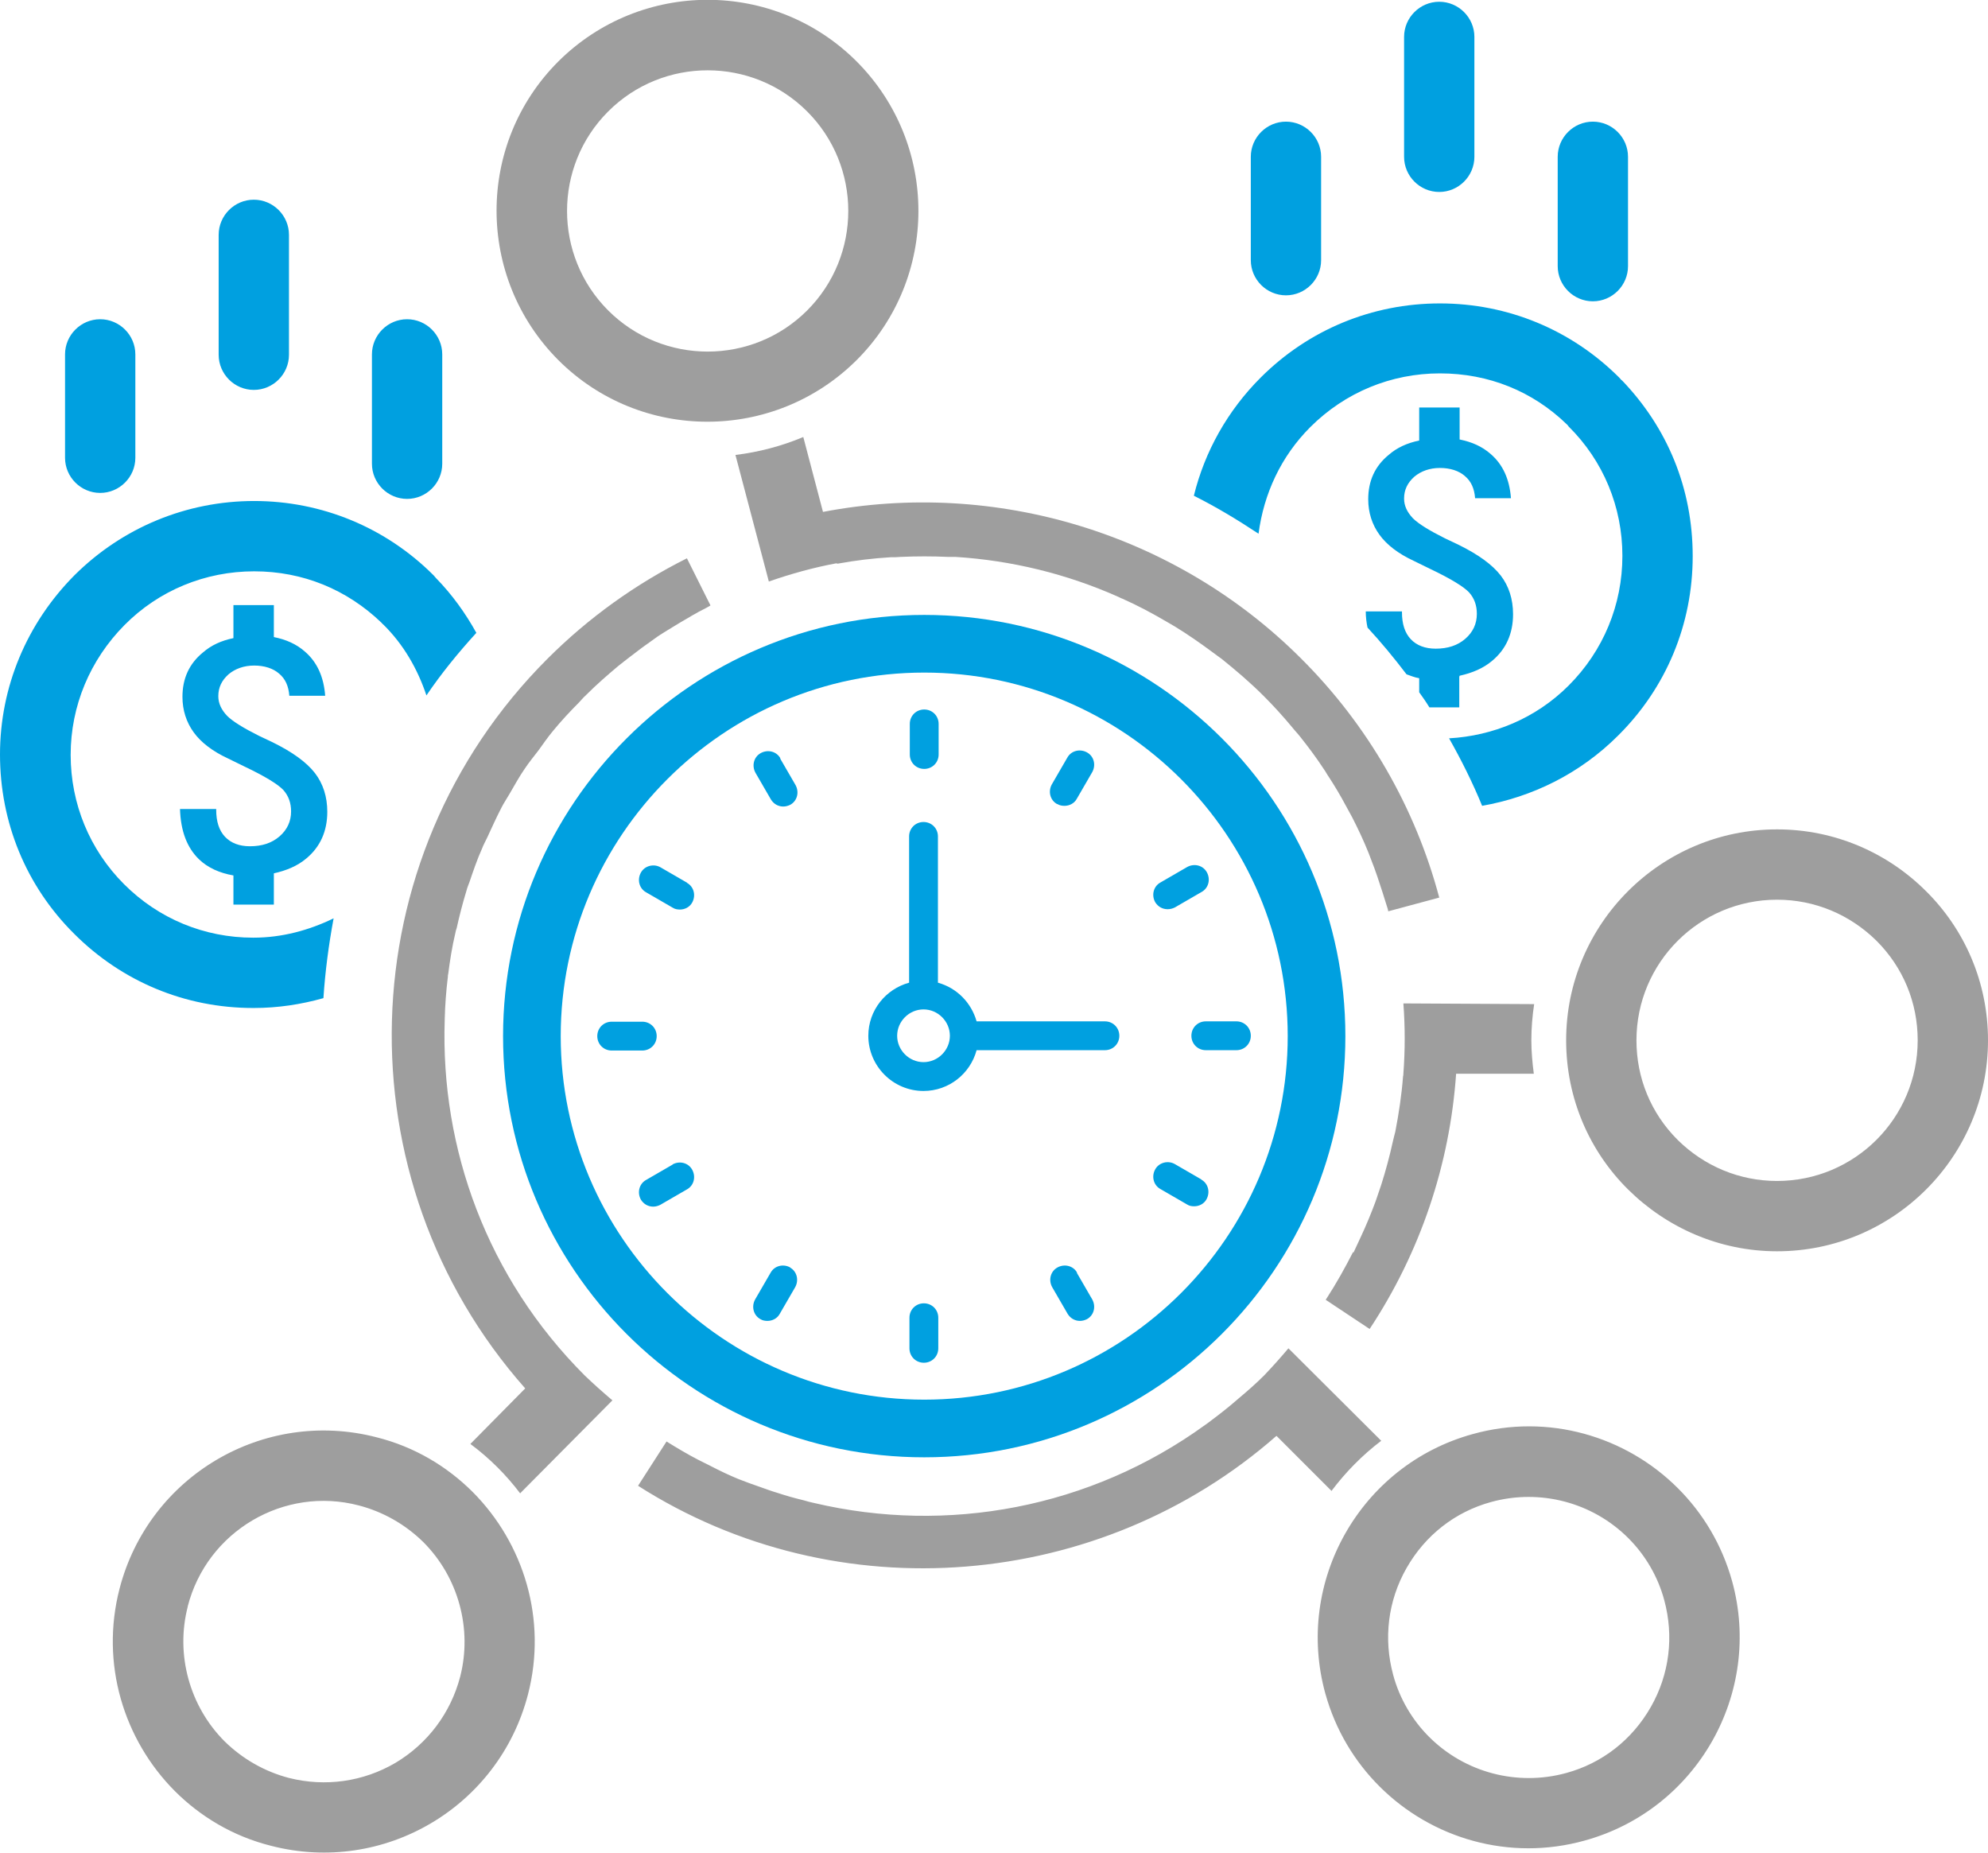 <?xml version="1.0" encoding="UTF-8"?><svg id="b" xmlns="http://www.w3.org/2000/svg" viewBox="0 0 56.55 52.7"><defs><style>.d{fill:#00a0e0;}.e{fill:#9e9e9e;}</style></defs><g id="c"><g><path class="d" d="M36.58,8.4c.55,0,1-.45,1-1v-2.94c0-.55-.45-1-1-1s-1,.45-1,1v2.94c0,.55,.45,1,1,1Zm4.36-2.94c.55,0,1-.45,1-1V1.05c0-.55-.45-1-1-1s-1,.45-1,1v3.41c0,.55,.45,1,1,1Zm4.37,3.11c.55,0,1-.45,1-1v-3.11c0-.55-.45-1-1-1s-1,.45-1,1v3.11c0,.55,.45,1,1,1Zm-3.79,10.65c.36-.08,.67-.21,.92-.42,.4-.33,.6-.78,.6-1.33,0-.43-.12-.8-.35-1.1-.24-.31-.64-.6-1.21-.88l-.38-.18c-.44-.22-.75-.41-.91-.57-.16-.17-.25-.35-.25-.56,0-.25,.1-.45,.29-.62,.19-.16,.44-.25,.73-.25s.54,.08,.71,.23c.18,.15,.27,.36,.29,.63h1.02c-.04-.54-.23-.96-.58-1.26-.24-.21-.53-.34-.88-.41v-.91h-1.15v.94c-.34,.07-.63,.2-.87,.41-.39,.32-.58,.74-.58,1.26,0,.38,.11,.72,.32,1.01,.21,.29,.54,.54,.97,.74l.47,.23c.59,.28,.96,.51,1.11,.67,.15,.17,.22,.37,.22,.61,0,.28-.11,.52-.33,.71-.22,.19-.5,.28-.84,.28-.3,0-.54-.09-.71-.27-.17-.18-.25-.44-.25-.76v-.03h-1.03c0,.16,.02,.32,.05,.46,.39,.42,.76,.87,1.11,1.33,.12,.04,.23,.09,.36,.11v.4c.1,.14,.2,.28,.29,.43h.85v-.87Zm4.61-8.4s-.04-.05-.07-.08c-1.36-1.36-3.17-2.11-5.1-2.11s-3.74,.75-5.1,2.11c-.94,.94-1.59,2.1-1.9,3.36,.64,.32,1.25,.69,1.84,1.08,.15-1.14,.64-2.2,1.47-3.03,.99-.99,2.3-1.53,3.69-1.53s2.64,.51,3.61,1.45c.02,.02,.04,.04,.05,.06,.99,.98,1.53,2.29,1.53,3.68s-.54,2.7-1.53,3.69c-.94,.94-2.16,1.43-3.4,1.5,.35,.62,.67,1.26,.94,1.92,1.42-.25,2.78-.91,3.87-2,1.37-1.36,2.12-3.17,2.12-5.1s-.72-3.66-2.02-5.01ZM12.33,16.36c-1.36-1.36-3.18-2.11-5.1-2.11s-3.74,.75-5.11,2.11C.76,17.73,0,19.54,0,21.46c0,1.93,.74,3.74,2.11,5.1,1.36,1.36,3.16,2.11,5.09,2.11h.02c.68,0,1.34-.1,1.98-.28,.05-.76,.15-1.52,.29-2.27-.7,.34-1.47,.55-2.28,.55h-.01c-1.39,0-2.69-.54-3.67-1.52h0c-.98-.98-1.52-2.29-1.52-3.68,0-1.39,.55-2.7,1.53-3.69s2.3-1.53,3.69-1.53,2.64,.52,3.62,1.46c.02,.02,.03,.04,.05,.05,.58,.57,.98,1.27,1.23,2.02,.42-.62,.9-1.21,1.42-1.78-.31-.56-.69-1.09-1.15-1.56-.02-.02-.04-.05-.06-.07Zm-.75-2.17c.55,0,1-.45,1-1v-3.11c0-.55-.45-1-1-1s-1,.45-1,1v3.11c0,.55,.45,1,1,1Zm-3.79,11.52v-.87c.36-.08,.67-.21,.92-.42,.4-.33,.6-.78,.6-1.33,0-.43-.12-.8-.35-1.1-.24-.31-.64-.6-1.21-.88l-.38-.18c-.44-.22-.75-.41-.91-.57-.16-.17-.25-.35-.25-.56,0-.25,.1-.45,.29-.62,.19-.16,.44-.25,.73-.25s.54,.08,.71,.23c.18,.15,.27,.36,.29,.63h1.02c-.04-.54-.23-.96-.58-1.26-.24-.21-.53-.34-.88-.41v-.91h-1.15v.94c-.34,.07-.63,.2-.87,.41-.39,.32-.58,.74-.58,1.26,0,.38,.11,.72,.32,1.01,.21,.29,.54,.54,.97,.74l.47,.23c.59,.28,.96,.51,1.11,.67,.15,.17,.22,.37,.22,.61,0,.28-.11,.52-.33,.71-.22,.19-.5,.28-.84,.28-.3,0-.54-.09-.71-.27-.17-.18-.25-.44-.25-.76v-.03h-1.03c.02,.63,.2,1.1,.54,1.43,.25,.24,.58,.39,.98,.46v.83h1.15ZM2.85,14.02c.55,0,1-.45,1-1v-2.94c0-.55-.45-1-1-1s-1,.45-1,1v2.94c0,.55,.45,1,1,1Zm4.37-2.93c.55,0,1-.45,1-1v-3.41c0-.55-.45-1-1-1s-1,.45-1,1v3.41c0,.55,.45,1,1,1Z"/><path class="e" d="M44.55,29.59c0,1.66,.67,3.16,1.76,4.24s2.59,1.76,4.24,1.76c3.31,0,6-2.69,6-6,0-1.66-.67-3.16-1.76-4.24-1.09-1.09-2.59-1.76-4.24-1.76-3.31,0-6,2.69-6,6Zm8.83-2.83c.76,.76,1.17,1.76,1.17,2.83,0,2.21-1.79,4-4,4-1.07,0-2.07-.42-2.83-1.17-.76-.76-1.17-1.76-1.17-2.83,0-2.21,1.79-4,4-4,1.07,0,2.07,.42,2.83,1.17Zm-11.49,14.03c-3.19,.88-5.07,4.19-4.19,7.38,.29,1.04,.83,1.93,1.54,2.64,1.48,1.48,3.69,2.14,5.84,1.54,3.19-.88,5.07-4.19,4.19-7.38-.29-1.04-.83-1.93-1.54-2.64-1.48-1.48-3.69-2.14-5.84-1.54Zm5.45,4.72c.28,1.03,.15,2.11-.38,3.04-.53,.93-1.38,1.6-2.41,1.88-1.39,.38-2.88-.01-3.9-1.03-.48-.48-.84-1.09-1.02-1.76-.28-1.03-.15-2.11,.38-3.04,.53-.93,1.38-1.6,2.41-1.88,1.39-.38,2.88,.01,3.9,1.03,.48,.48,.84,1.09,1.02,1.76ZM24.37,10.24c2.34-2.34,2.34-6.14,0-8.49-2.34-2.34-6.14-2.34-8.49,0-2.34,2.34-2.34,6.14,0,8.49,2.34,2.34,6.14,2.34,8.49,0Zm-7.07-7.07c1.56-1.56,4.1-1.56,5.66,0,1.56,1.56,1.56,4.1,0,5.66-1.56,1.56-4.1,1.56-5.66,0-1.56-1.56-1.56-4.1,0-5.66ZM7.71,52.5c3.21,.83,6.48-1.1,7.31-4.31,.55-2.13-.12-4.29-1.57-5.75-.73-.73-1.66-1.29-2.74-1.56-3.21-.83-6.48,1.1-7.31,4.31-.55,2.13,.12,4.29,1.57,5.75,.73,.73,1.66,1.29,2.74,1.56Zm-2.37-6.81c.55-2.14,2.74-3.43,4.87-2.87,.69,.18,1.32,.54,1.83,1.04,1,1,1.4,2.47,1.05,3.83-.27,1.03-.92,1.9-1.84,2.45-.92,.54-2,.69-3.03,.43-.69-.18-1.32-.54-1.83-1.04-1-1-1.4-2.47-1.05-3.83Zm32.54-3.29c.4-.53,.87-1.01,1.41-1.42l-2.64-2.63c-.22,.26-.45,.52-.69,.77-.23,.23-.47,.44-.72,.65h0s-.05,.04-.07,.06c-.23,.2-.46,.38-.7,.56-.06,.05-.12,.09-.19,.14-3.27,2.37-7.34,3.11-11.12,2.22-.1-.02-.21-.05-.31-.08-.25-.06-.5-.13-.74-.21-.17-.05-.33-.11-.5-.17-.2-.07-.4-.14-.6-.22-.27-.11-.54-.24-.81-.38-.11-.06-.23-.11-.34-.17-.31-.16-.61-.34-.9-.52l-.81,1.26c5.67,3.62,13.15,2.98,18.16-1.42l1.57,1.57Zm-14.08-26.37s.03,0,.04,0c.5-.09,.99-.15,1.49-.18,.1,0,.19,0,.29-.01,.45-.02,.9-.02,1.35,0,.07,0,.14,0,.21,0,1.59,.1,3.16,.48,4.64,1.14,.04,.02,.08,.04,.11,.05,.43,.19,.84,.41,1.25,.65,.08,.05,.16,.09,.24,.14,.36,.22,.72,.47,1.07,.73,.09,.07,.18,.13,.26,.19,.41,.33,.81,.67,1.19,1.05l.02,.02c.28,.28,.55,.58,.8,.88,.07,.09,.15,.17,.22,.26,.24,.3,.47,.61,.68,.93,.05,.07,.09,.15,.14,.22,.17,.26,.33,.53,.48,.81,.06,.11,.12,.22,.18,.33,.17,.33,.33,.67,.47,1.02,.03,.07,.05,.14,.08,.21,.12,.3,.22,.61,.32,.92,.03,.11,.07,.21,.1,.32,.02,.07,.05,.14,.06,.21l1.45-.39c-.68-2.56-2.04-4.92-3.93-6.8-3.56-3.56-8.69-5.11-13.6-4.17l-.56-2.13c-.62,.26-1.27,.43-1.93,.51l.95,3.6c.63-.22,1.28-.4,1.93-.52h0Zm14.69,19.58c-.23,.45-.48,.9-.76,1.33,0,0-.01,.02-.02,.03l1.25,.83c1.44-2.18,2.28-4.67,2.46-7.26h2.21c-.04-.31-.07-.63-.07-.95,0-.35,.03-.7,.08-1.03l-3.72-.02c.05,.67,.05,1.33,0,2h0s0,.05-.01,.08c-.04,.53-.12,1.05-.22,1.57-.02,.09-.05,.18-.07,.28-.09,.41-.2,.82-.33,1.23-.05,.16-.11,.31-.16,.47-.13,.35-.27,.69-.43,1.03-.07,.14-.13,.29-.2,.43Zm-23.69,6.86l2.62-2.64c-.27-.23-.53-.46-.79-.71-2.78-2.78-4.1-6.46-3.98-10.1v-.02c.01-.41,.04-.81,.09-1.22,0-.03,0-.05,.01-.08,.05-.39,.11-.77,.2-1.15,.01-.05,.02-.1,.04-.15,.08-.36,.17-.71,.28-1.07,.02-.08,.05-.15,.08-.23,.11-.32,.22-.65,.36-.96,.04-.11,.1-.21,.15-.32,.13-.28,.26-.57,.4-.84,.07-.14,.16-.27,.24-.41,.14-.24,.27-.48,.43-.71,.12-.18,.26-.35,.39-.52,.13-.18,.26-.37,.41-.55,.23-.28,.48-.55,.74-.81,.06-.06,.11-.13,.18-.19,.01-.01,.02-.02,.03-.03,.29-.29,.6-.56,.91-.82,.11-.09,.22-.17,.32-.25,.23-.18,.46-.35,.69-.51,.12-.09,.25-.17,.38-.25,.24-.15,.48-.29,.72-.43,.12-.07,.25-.14,.37-.2,.05-.03,.1-.05,.14-.08l-.67-1.34c-1.46,.73-2.8,1.69-3.97,2.86-5.69,5.69-5.89,14.81-.63,20.75l-1.56,1.58c.54,.4,1.02,.88,1.42,1.41Z"/><path class="d" d="M26.29,17.49c-6.6,0-11.98,5.37-11.98,11.98s5.37,11.98,11.98,11.98,11.98-5.37,11.98-11.98-5.37-11.98-11.98-11.98Zm0,22.32c-5.7,0-10.34-4.64-10.34-10.34s4.64-10.34,10.34-10.34,10.34,4.64,10.34,10.34-4.64,10.34-10.34,10.34Zm0-17.94c.23,0,.41-.18,.41-.41v-.87c0-.23-.18-.41-.41-.41-.23,0-.41,.18-.41,.41v.87c0,.23,.18,.41,.41,.41Zm-4.09-.3c-.11-.2-.36-.26-.56-.15-.2,.11-.26,.36-.15,.56l.44,.76c.08,.13,.21,.2,.35,.2,.07,0,.14-.02,.2-.05,.2-.11,.26-.36,.15-.56l-.44-.76Zm-2.65,3.54l-.76-.44c-.19-.11-.45-.05-.56,.15-.11,.2-.05,.45,.15,.56l.76,.44c.06,.04,.14,.05,.2,.05,.14,0,.28-.07,.35-.2,.11-.2,.05-.45-.15-.56Zm-.87,4.36c0-.23-.18-.41-.41-.41h-.87c-.23,0-.41,.18-.41,.41s.18,.41,.41,.41h.87c.23,0,.41-.18,.41-.41Zm.46,3.65l-.76,.44c-.2,.11-.26,.36-.15,.56,.08,.13,.21,.2,.35,.2,.07,0,.14-.02,.2-.05l.76-.44c.2-.11,.26-.36,.15-.56-.11-.2-.36-.26-.56-.15Zm3.34,2.93c-.2-.11-.45-.05-.56,.15l-.44,.76c-.11,.2-.05,.45,.15,.56,.06,.04,.14,.05,.2,.05,.14,0,.28-.07,.35-.2l.44-.76c.11-.2,.05-.45-.15-.56Zm3.8,1.02c-.23,0-.41,.18-.41,.41v.87c0,.23,.18,.41,.41,.41,.23,0,.41-.18,.41-.41v-.87c0-.23-.18-.41-.41-.41Zm4.36-.87c-.11-.2-.36-.26-.56-.15-.2,.11-.26,.36-.15,.56l.44,.76c.08,.13,.21,.2,.35,.2,.07,0,.14-.02,.2-.05,.2-.11,.26-.36,.15-.56l-.44-.76Zm3.54-2.65l-.76-.44c-.19-.11-.45-.05-.56,.15-.11,.2-.05,.45,.15,.56l.76,.44c.06,.04,.13,.05,.2,.05,.14,0,.28-.07,.35-.2,.11-.2,.05-.45-.15-.56Zm.99-4.5h-.87c-.23,0-.41,.18-.41,.41s.18,.41,.41,.41h.87c.23,0,.41-.18,.41-.41s-.18-.41-.41-.41Zm-1.95-3.19c.07,0,.14-.02,.2-.05l.76-.44c.2-.11,.26-.36,.15-.56-.11-.2-.36-.26-.56-.15l-.76,.44c-.2,.11-.26,.36-.15,.56,.08,.13,.21,.2,.35,.2Zm-3.14-2.99c.06,.04,.14,.05,.2,.05,.14,0,.28-.07,.35-.2l.44-.76c.11-.2,.05-.45-.15-.56-.2-.11-.45-.05-.56,.15l-.44,.76c-.11,.2-.05,.45,.15,.56Zm1.35,6.18h-3.65c-.15-.53-.56-.95-1.1-1.1v-4.16c0-.23-.18-.41-.41-.41s-.41,.18-.41,.41v4.16c-.66,.18-1.16,.78-1.16,1.51,0,.86,.7,1.57,1.57,1.57,.72,0,1.33-.49,1.51-1.16h3.65c.23,0,.41-.18,.41-.41s-.18-.41-.41-.41Zm-5.16,1.16c-.41,0-.75-.34-.75-.75s.34-.75,.75-.75,.75,.34,.75,.75-.34,.75-.75,.75Z"/></g></g></svg>